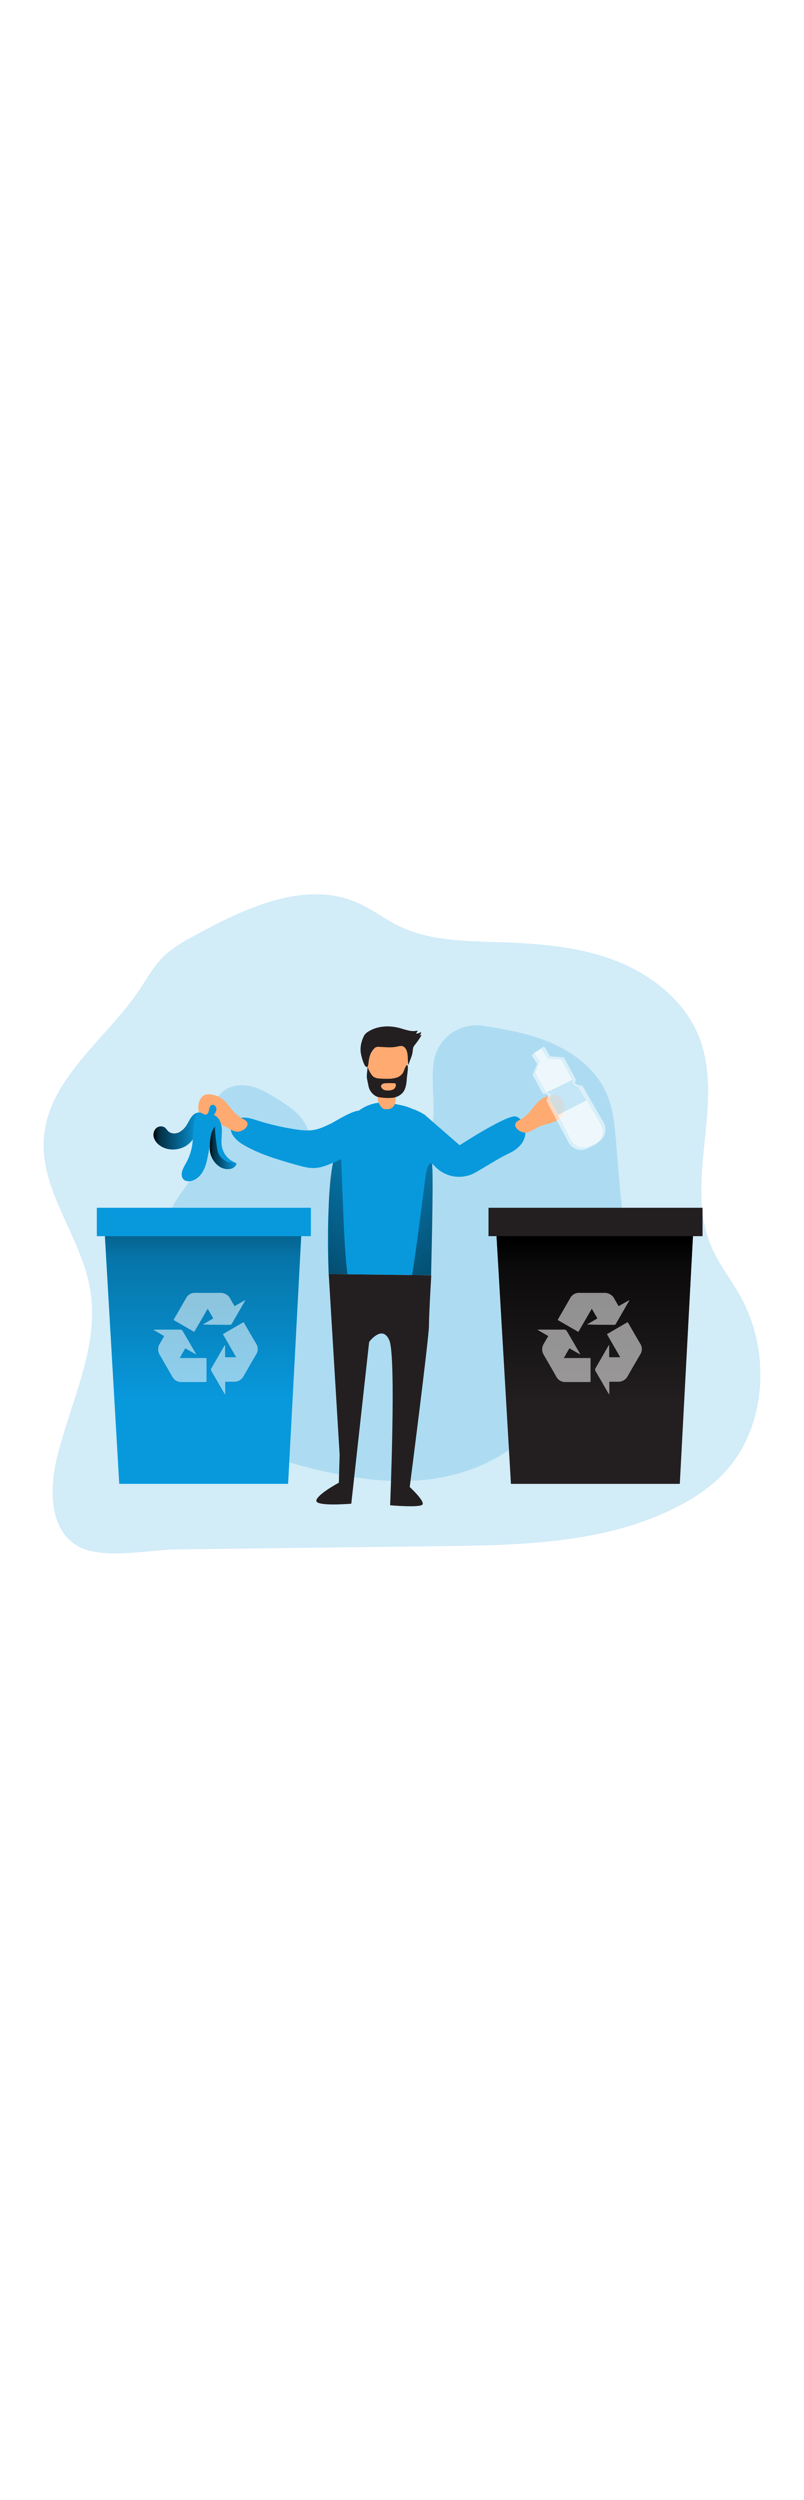 <svg id="_82_recycling_outline" xmlns="http://www.w3.org/2000/svg" xmlns:xlink="http://www.w3.org/1999/xlink" viewBox="0 0 500 500" data-imageid="recycling-1-88" imageName="Recycling 1" class="illustrations_image" style="width: 161px;"><defs><style>.cls-1_recycling-1-88{fill:url(#linear-gradient);}.cls-1_recycling-1-88,.cls-2_recycling-1-88,.cls-3_recycling-1-88,.cls-4_recycling-1-88,.cls-5_recycling-1-88,.cls-6_recycling-1-88,.cls-7_recycling-1-88,.cls-8_recycling-1-88,.cls-9_recycling-1-88,.cls-10_recycling-1-88,.cls-11_recycling-1-88,.cls-12_recycling-1-88,.cls-13_recycling-1-88{stroke-width:0px;}.cls-2_recycling-1-88{opacity:.18;}.cls-2_recycling-1-88,.cls-3_recycling-1-88,.cls-14_recycling-1-88{isolation:isolate;}.cls-2_recycling-1-88,.cls-13_recycling-1-88{fill:#68e1fd;}.cls-3_recycling-1-88,.cls-11_recycling-1-88{fill:#fff;}.cls-3_recycling-1-88,.cls-14_recycling-1-88{opacity:.54;}.cls-4_recycling-1-88{fill:url(#linear-gradient-6-recycling-1-88);opacity:.34;}.cls-5_recycling-1-88{fill:url(#linear-gradient-4-recycling-1-88);}.cls-6_recycling-1-88{fill:url(#linear-gradient-2-recycling-1-88);}.cls-7_recycling-1-88{fill:url(#linear-gradient-3-recycling-1-88);}.cls-8_recycling-1-88{fill:url(#linear-gradient-7-recycling-1-88);}.cls-9_recycling-1-88{fill:url(#linear-gradient-5-recycling-1-88);}.cls-10_recycling-1-88{fill:#231f20;}.cls-12_recycling-1-88{fill:#ffaa71;}</style><linearGradient id="linear-gradient-recycling-1-88" x1="296.09" y1="2630.73" x2="296.09" y2="2546.71" gradientTransform="translate(-59.68 2997.18) scale(1 -1)" gradientUnits="userSpaceOnUse"><stop offset="0" stop-color="#000"/><stop offset=".13" stop-color="#000" stop-opacity=".69"/><stop offset="1" stop-color="#000" stop-opacity="0"/></linearGradient><linearGradient id="linear-gradient-2-recycling-1-88" x1="202.47" y1="2688.69" x2="330.55" y2="2833.77" xlink:href="#linear-gradient-recycling-1-88"/><linearGradient id="linear-gradient-3-recycling-1-88" x1="-5013.05" y1="2694.76" x2="-4898.58" y2="2824.42" gradientTransform="translate(-4687.66 2997.18) rotate(-180)" xlink:href="#linear-gradient-recycling-1-88"/><linearGradient id="linear-gradient-4-recycling-1-88" x1="95.42" y1="176.04" x2="124.05" y2="176.04" gradientTransform="matrix(1,0,0,1,0,0)" xlink:href="#linear-gradient-recycling-1-88"/><linearGradient id="linear-gradient-5-recycling-1-88" x1="130.43" y1="186.44" x2="147.05" y2="186.44" gradientTransform="matrix(1,0,0,1,0,0)" xlink:href="#linear-gradient-recycling-1-88"/><linearGradient id="linear-gradient-6-recycling-1-88" x1="157.26" y1="2755.97" x2="157.26" y2="2654.01" gradientTransform="translate(-31 2998.54) scale(1 -1)" xlink:href="#linear-gradient-recycling-1-88"/><linearGradient id="linear-gradient-7-recycling-1-88" x1="400.84" y1="2754.13" x2="400.84" y2="2652.17" gradientTransform="translate(-31 2998.54) scale(1 -1)" xlink:href="#linear-gradient-recycling-1-88"/></defs><g id="background_recycling-1-88"><path class="cls-2_recycling-1-88 targetColor" d="M274.93,433.95c49.67-.6,101.34-1.69,145.65-24.13,11.52-5.85,22.47-13.16,31.07-22.8,15.81-17.71,22.58-42.41,21.01-66.08-.88-14.35-4.82-28.35-11.55-41.05-5.79-10.74-13.68-20.33-18.54-31.53-17.58-40.46,8.37-89.58-7.8-130.62-9.01-22.87-30.15-39.28-53.16-47.88-23.01-8.6-47.95-10.33-72.5-11.11-20.92-.67-42.65-.9-61.43-10.17-8.56-4.24-16.21-10.17-24.92-14.08-32.62-14.56-69.89,2.86-101.27,19.94-7.1,3.85-14.3,7.79-20.03,13.49-6.03,5.99-10.17,13.61-14.89,20.65-20.8,30.77-56.67,55.02-59.3,92.07-2.34,32.89,23.28,61.23,28.8,93.73,6.1,35.78-12.6,70.47-20.9,105.77-4.24,17.98-5,45.16,14.97,54.67,15.43,7.34,43.14,1.35,59.49,1.15l165.3-2.02Z" style="fill: rgb(8, 153, 221);"/><path class="cls-2_recycling-1-88 targetColor" d="M383.17,183.35c-.85-10.39-1.8-20.98-5.93-30.5-7.34-16.83-23.9-28.09-41.24-34.13-11.45-3.99-23.42-6.08-35.44-7.95-14.52-2.27-28.34,7.45-30.71,21.94,0,.09,0,.19-.04.29-2.66,16.94,3.67,35.82-4.81,50.77-8.34,14.71-28.05,19.1-44.72,16.29-8.15-1.38-16.52-4.41-21.66-10.88-4.61-5.79-6.01-13.55-10.17-19.67-3.85-5.62-9.78-9.43-15.55-13.05-5.19-3.25-10.51-6.53-16.45-8.02s-12.71-.94-17.49,2.9c-9.39,7.56-6.55,22.23-9.32,33.95-4.79,20.12-27.79,34.27-26.6,54.9.65,11.34,8.67,20.7,15.88,29.47,11.17,13.6,21.74,28.99,23.12,46.54.59,7.54-.56,15.2.79,22.64,1.49,8.22,7.22,16.68,16.04,16.52,1.18-.03,2.36.19,3.46.64,4.59,1.91,3.19,5.77,3.09,9.15-.15,5.2,3.18,10.02,7.44,13.01s9.39,4.46,14.4,5.8c26.03,6.95,53.13,11.8,79.88,8.47,26.74-3.33,53.3-15.6,69.06-37.46,10.48-14.54,15.58-32.19,20.48-49.4l8.78-31.12c2.14-7.51,4.35-15.07,7.45-22.26,3.2-7.42,9.26-13.14,12.51-20.19,2.61-5.66.85-11.77.31-17.79-.86-10.34-1.71-20.61-2.56-30.88Z" style="fill: rgb(8, 153, 221);"/></g><path id="shadow_recycling-1-88" class="cls-1_recycling-1-88" d="M42.4,408.59c-5.08,1.39-11.73,5.74-8.8,10.12,1.08,1.6,3.11,2.22,5,2.54,7.51,1.3,15.17-.15,22.69-1.34,48.24-7.58,97.42-3.66,146.21-1.5,57.69,2.57,115.42,2.65,173.18.23,10.56-.44,21.25-.98,31.34-4.07,10.63-3.27,20.24-9.22,27.9-17.28-11.16-5.69-24.19-5.93-36.71-6.07l-86.25-.89c-1.21,4.42,4.15,7.56,8.6,8.66,4.45,1.1,9.95,3,10.1,7.54-19.04.73-38.35,1.44-56.94-2.78-7.31-1.69-14.48-4.07-21.91-5.02-7.81-1.01-15.72-.38-23.57.25l-62.56,4.99c.84-4.79,4.06-8.83,8.55-10.71-25.09-.69-50.19-.68-75.3.04-10.52.3-22.53-.76-32.32,2.87-9.97,3.67-18.7,9.54-29.22,12.42Z"/><g id="character_recycling-1-88"><path class="cls-13_recycling-1-88 targetColor" d="M268.16,265.68l-51.99-.58-11.78-.14v-.25c-.13-2.36-1.01-20.92,0-41.37,0-.06,0-.13,0-.19.37-8.85,1.22-17.67,2.54-26.42h0c2.02-12.4,5.27-23.03,10.45-28.12,1.03-1.01,10.5-12.71,25.73-9.78,15.22,2.93,23.33,2.77,25.72,39.13.6,8.4-.68,67.72-.68,67.72Z" style="fill: rgb(8, 153, 221);"/><path class="cls-6_recycling-1-88" d="M216.18,265.09l-11.78-.14v-.25c-.07-2.54-.58-23.02,0-41.37,0-.06,0-.13,0-.19.34-11.12,1.09-21.42,2.54-26.42h0c.11-.37.23-.72.36-1.03,0,0,4.56-3.56,4.87-1.69.33,1.69,1.66,58.91,4.01,71.1Z"/><path class="cls-7_recycling-1-88" d="M256.2,265.72l11.78-.13v-.25c.07-2.54,2.04-63.99.56-68.99,0,0-2.04-1.89-3.62,5.98-.35,1.7-6.37,51.21-8.72,63.39Z"/><path class="cls-12_recycling-1-88" d="M237.41,161.54c.34.36.76.65,1.22.85.48.15.99.22,1.5.19,1.05.05,2.09-.14,3.06-.56,1.09-.59,1.93-1.56,2.36-2.72.42-1.15.6-2.38.52-3.61.01-.25-.04-.51-.17-.73-.27-.3-.67-.48-1.08-.47-1.69-.22-3.42-.38-5.18-.48-1.04-.07-3.46-.64-4.24.24-1.57,1.78.73,6.02,2.01,7.29Z"/><path class="cls-12_recycling-1-88" d="M229.16,141.79c.14,2.12.7,4.19,1.64,6.09,1.75,3.06,5.34,4.74,8.86,4.95,2.76.23,5.52-.57,7.73-2.24,1.2-1.06,2.23-2.29,3.06-3.65.68-.97,1.25-2.02,1.69-3.13.43-1.29.7-2.64.8-4,.32-3.12.5-6.26.53-9.39.05-1.31-.03-2.62-.24-3.91-.41-2.22-1.47-4.27-3.06-5.88-.55-.6-1.24-1.06-2.01-1.35-.77-.2-1.57-.25-2.36-.14-1.37.08-2.74.21-4.1.38-.98.09-1.94.28-2.88.58-1.41.53-2.7,1.33-3.8,2.37-2.54,2.3-4.45,5.22-5.54,8.47-.55,1.45-.88,2.98-.97,4.52.09,2.12.3,4.24.64,6.34Z"/><path class="cls-10_recycling-1-88" d="M225.16,130.95c-.42-1.38-.73-2.8-.91-4.24-.18-2.93.36-5.86,1.56-8.53.27-.69.62-1.35,1.04-1.97.61-.75,1.36-1.39,2.19-1.87,5.65-3.56,12.9-3.96,19.36-2.23,3.73.99,7.62,2.67,11.29,1.58-.2.71-.55,1.37-1.02,1.94,1.16-.04,2.29-.42,3.24-1.1-.1.8-.39,1.57-.85,2.24l1.19-.36c-1.22,2.11-2.6,4.13-4.13,6.03-.42.48-.77,1.01-1.05,1.58-.27.91-.42,1.85-.42,2.8-.22,1.46-.63,2.88-1.2,4.24l-1.57,4.16c-.63-3.46.28-7.34-1.64-10.28-.35-.57-.84-1.03-1.42-1.35-1.27-.63-2.76-.15-4.14.14-3.62.76-7.35.23-11.01.09-.67-.07-1.34.02-1.97.26-.45.26-.85.6-1.17,1.01-.89.98-1.61,2.1-2.14,3.3-.48,1.23-.83,2.51-1.03,3.82-.16.85-.2,3.39-.85,3.94-1.55,1.25-3.09-4.3-3.35-5.22Z"/><path class="cls-10_recycling-1-88" d="M253.03,143.08c-.21,3.32-.53,6.9-2.74,9.39-1.69,1.74-3.95,2.81-6.36,3.02-2.4.2-4.81.12-7.18-.25-.97-.05-1.93-.28-2.82-.69-2.26-1.19-3.93-3.27-4.62-5.73l-1.03-4.99c-.52-2.5.34-5.28.27-7.83.51,1.71,1.29,3.33,2.31,4.79.44.7,1.02,1.31,1.69,1.8,1.04.57,2.2.87,3.39.89,1.84.16,3.68.22,5.52.18,1.7.02,3.4-.21,5.04-.68,1.65-.48,3.08-1.52,4.06-2.93.48-.75,1.87-5.4,2.75-4.85s-.21,6.81-.28,7.86Z"/><path class="cls-12_recycling-1-88" d="M245.3,146.42c.13,0,.26.02.39.07.27.15.45.42.47.73.13,1.37-.65,2.67-1.92,3.2-1.25.48-2.61.64-3.94.45-.5-.02-.99-.12-1.46-.3-.5-.25-.94-.61-1.3-1.03-.21-.2-.37-.44-.5-.7-.18-.49-.09-1.03.24-1.43.8-1.01,2.14-.97,3.3-1.02,1.58-.06,3.15-.04,4.73.03Z"/><path class="cls-10_recycling-1-88" d="M204.43,264.96l6.78,112.19-.48,17.39s-13.55,7.25-14.01,11.11c-.46,3.86,21.74,1.93,21.74,1.93l11.11-100.48s8.21-11.11,12.56-.97c4.35,10.14.48,102.42.48,102.42,0,0,18.71,1.69,20.16-.48,1.45-2.18-7.96-10.87-7.96-10.87,0,0,11.95-92.75,11.95-99.96s1.45-31.52,1.45-31.52l-63.78-.76Z"/><path class="cls-13_recycling-1-88 targetColor" d="M263.9,165.83l21.95,19.11s29.65-19.32,34.97-17.87,12.08,15.46-4.83,23.19c-5.08,2.31-13.02,7.44-20.26,11.58-7.97,4.54-17.97,3.29-24.57-3.08l-11.86-11.47c-3.58-4.24-8.47-6.45-8.61-12.01l-.47-2.83c-.14-6.79-1.66-15.58,13.68-6.61Z" style="fill: rgb(8, 153, 221);"/><path class="cls-13_recycling-1-88 targetColor" d="M205.49,171.62c-3.39,1.6-6.78,3.22-10.47,3.83s-7.43.19-11.11-.36c-8.07-1.21-16.02-3.05-23.8-5.51-2.86-.91-5.79-1.91-8.79-1.82s-6.18,1.56-7.38,4.31c-2.09,4.81,2.65,9.76,7.16,12.44,10.29,6.12,21.97,9.43,33.49,12.71,3.74,1.01,7.51,2.08,11.37,1.86,3.98-.23,7.74-1.82,11.4-3.39,6.16-2.68,12.66-5.73,16.19-11.44,2.21-3.57,6.13-17.26,1.69-20.33-3.54-2.51-16.11,5.98-19.75,7.71Z" style="fill: rgb(8, 153, 221);"/><path class="cls-12_recycling-1-88" d="M329.24,164.4c2-2.25,3.6-4.86,5.86-6.85,2.45-2.14,5.54-3.43,8.78-3.66.98-.1,1.97,0,2.91.29,2.54.89,3.84,3.72,4.16,6.38.25,1.69.04,3.42-.6,5-1.22,2.69-4.03,4.32-6.84,5.26s-5.79,1.4-8.47,2.66c-2.82,1.33-5.4,3.58-8.52,3.61-2.5,0-7.26-2.79-5.85-5.86.65-1.41,2.97-2.12,4.18-2.96,1.6-1.11,3.07-2.41,4.37-3.86Z"/><path class="cls-12_recycling-1-88" d="M145.13,163.87c-2-2.25-3.6-4.86-5.86-6.85-2.45-2.15-5.53-3.45-8.78-3.69-.98-.11-1.97,0-2.91.29-2.54.89-3.85,3.72-4.16,6.38-.26,1.69-.05,3.42.59,5,1.22,2.69,4.03,4.32,6.84,5.26,2.81.94,5.79,1.4,8.47,2.66,2.82,1.33,5.4,3.57,8.53,3.61,2.49,0,7.26-2.79,5.84-5.86-.64-1.41-2.97-2.12-4.18-2.96-1.61-1.1-3.08-2.39-4.39-3.83Z"/><path class="cls-13_recycling-1-88 targetColor" d="M147.03,196.41c.05.3-.03.61-.22.85-1.95,3.3-7.03,3.08-10.25.99-3.75-2.54-6.04-6.74-6.12-11.28-.02-.71.03-1.41.13-2.11,0-.21.07-.42.1-.62l-.1.53c-.36,1.89-.72,3.79-1.07,5.67-.66,3.39-1.33,6.9-2.92,10.02s-4.24,5.83-7.62,6.65c-1.82.44-3.99.18-5.13-1.3-.41-.56-.67-1.21-.76-1.9-.46-2.91,1.4-5.64,2.81-8.24,2.4-4.4,3.77-9.3,4-14.31-1.06,1.56-2.44,2.88-4.04,3.88-4.74,2.97-11.25,3.27-15.96.16-1.82-1.13-3.23-2.82-4.02-4.82-.75-2.02-.35-4.29,1.05-5.93,1.49-1.62,3.95-1.88,5.75-.61.73.61,1.2,1.47,1.89,2.13,1.8,1.77,4.79,1.82,7.05.67,2.18-1.28,3.95-3.17,5.08-5.43,1.01-1.75,1.87-3.64,3.31-5.08,1.06-1.12,2.53-1.76,4.07-1.78,1.39.07,2.83,1.69,4.12,1.36,2.54-.71,1.13-5.33,3.71-6.07,1.35-.37,2.66,1.08,2.7,2.48s-.79,2.69-1.56,3.86c3.39,1.31,4.84,5.37,4.96,9s-.66,7.31.06,10.87c.92,4.31,3.9,7.89,7.98,9.57.32.11.61.29.85.53.06.07.12.16.15.25Z" style="fill: rgb(8, 153, 221);"/><path class="cls-5_recycling-1-88" d="M124.05,164.51c-4,.4-4.24,16.82-4.24,16.82l-4.04,3.88c-4.74,2.97-11.25,3.27-15.96.16-1.82-1.13-3.23-2.82-4.02-4.82-.75-2.02-.35-4.29,1.05-5.93,1.49-1.62,3.95-1.88,5.75-.61.73.61,1.2,1.47,1.89,2.13,1.8,1.77,4.79,1.82,7.05.67,2.18-1.28,3.95-3.17,5.08-5.43,1.01-1.75,1.87-3.64,3.31-5.08,1.07-1.14,2.56-1.79,4.12-1.8Z"/><path class="cls-9_recycling-1-88" d="M147.03,196.41c.05.3-.03.61-.22.85-1.95,3.3-7.03,3.08-10.25.99-3.75-2.54-6.04-6.74-6.12-11.28,0-.14,0-.28,0-.42,0-.57.08-1.12.1-1.69v-.09c.03-2.42.34-4.82.92-7.17.24-.82.54-1.62.91-2.4.21-.46,1.29-1.65,1.29-2.11.1,3.5.4,6.99.91,10.45.17,1.36.34,2.71.62,4.05.31,2.4,1.59,4.56,3.53,6,.88.79,1.91,1.39,3.02,1.78,1.47.45,3.06.3,4.57.62.19.03.38.08.57.15.07.08.12.17.16.27Z"/><path class="cls-3_recycling-1-88" d="M369.91,184.62l-4.42,2.25c-4.35,2.22-9.68.54-11.97-3.77l-13.55-25.41c-.18-.34-.19-.75-.04-1.1l.75-1.69c.28-.64,0-1.38-.64-1.66-.18-.08-.38-.12-.58-.11h-.97c-.49.03-.95-.23-1.19-.65l-5.8-10.72c-.19-.34-.21-.74-.07-1.09l2.54-6.11s.04-.09.07-.13l-3.5-5.51,6.11-3.88,3.91,6.13,7.74.58c.43.03.81.29,1.02.67l6.9,12.78c.1.19.16.4.16.61,0,.28-.1.55-.26.77-.42.56-.3,1.36.26,1.78.13.1.29.17.45.21l3.24.85c.33.1.62.32.8.61l12.77,22.15c2.46,4.3.96,9.77-3.33,12.23-.13.07-.25.14-.38.21Z"/><path class="cls-3_recycling-1-88" d="M371.61,183.17l-4.43,2.25c-4.35,2.22-9.67.54-11.96-3.77l-13.55-25.41c-.16-.35-.16-.75,0-1.1l.75-1.69c.28-.64,0-1.38-.64-1.66-.18-.08-.38-.12-.58-.11h-.97c-.49.03-.95-.22-1.19-.65l-5.85-10.72c-.18-.34-.21-.74-.06-1.09l2.54-6.11s.04-.08.06-.11l-3.51-5.51,6.12-3.88,3.9,6.13,7.75.58c.43.04.81.29,1.02.67l6.9,12.79c.24.44.2.98-.1,1.38-.42.55-.32,1.35.24,1.77.14.1.3.18.46.22l3.24.85c.33.09.62.31.8.61l12.78,22.15c2.44,4.32.92,9.8-3.4,12.24-.11.06-.21.12-.32.17Z"/><polygon class="cls-2_recycling-1-88 targetColor" points="340.49 151.84 356.08 144.24 356.32 147.59 360.03 149.41 364.79 157.01 347.02 166.07 341.7 156.25 342.76 153.03 340.49 151.84" style="fill: rgb(8, 153, 221);"/></g><g id="trash_2_recycling-1-88"><polygon class="cls-13_recycling-1-88 targetColor" points="65.13 240.18 74.16 395.25 179.17 395.25 187.38 241 65.13 240.18" style="fill: rgb(8, 153, 221);"/><polygon class="cls-4_recycling-1-88" points="65.14 238.34 74.16 393.4 179.18 393.4 187.38 239.16 65.14 238.34"/><rect class="cls-13_recycling-1-88 targetColor" x="60.21" y="223.77" width="133.12" height="17.64" style="fill: rgb(8, 153, 221);"/><g class="cls-14_recycling-1-88"><path class="cls-11_recycling-1-88" d="M145.86,284.88l6.58-3.74c-.01.17-.04.33-.08.49-2.74,4.75-5.48,9.51-8.25,14.26-.18.31-.49.53-.85.59-5.69,0-11.39,0-17.15-.21l6.53-3.78-3.49-6.01-8.36,14.4-12.82-7.39c.18-.37.33-.74.53-1.07,2.39-4.13,4.81-8.25,7.15-12.41,1.12-2.21,3.45-3.55,5.93-3.39,5.02.03,10.05.03,15.09,0,2.78-.18,5.4,1.33,6.63,3.82.79,1.47,1.64,2.86,2.56,4.43Z"/><path class="cls-11_recycling-1-88" d="M102.1,303.47l-6.78-3.94c.51,0,.76-.08,1.02-.08h15.71c.55,0,1.07.25,1.43.67,2.79,4.68,5.51,9.39,8.23,14.1.11.23.21.46.29.7l-6.78-3.86-3.46,6.05h16.67v14.82c-.41,0-.85.08-1.21.08h-14.2c-2.48.15-4.81-1.18-5.93-3.39-2.54-4.52-5.18-9-7.77-13.49-1.29-2.11-1.29-4.76,0-6.87.9-1.59,1.8-3.1,2.77-4.78Z"/><path class="cls-11_recycling-1-88" d="M139.98,309.2v7.41h6.9l-8.26-14.33,12.83-7.48c.25.41.49.74.69,1.09,2.37,4.09,4.71,8.21,7.12,12.27,1.35,2.02,1.37,4.65.05,6.69-2.64,4.47-5.23,8.97-7.82,13.48-1.15,2.24-3.5,3.61-6.01,3.5h-5.41v7.95c-.39-.53-.58-.75-.73-1.01-2.6-4.49-5.18-9-7.82-13.48-.4-.58-.4-1.35,0-1.93,2.77-4.74,5.48-9.5,8.22-14.26l.24.09Z"/></g></g><g id="trash_2-2_recycling-1-88"><polygon class="cls-10_recycling-1-88" points="308.72 240.18 317.74 395.25 422.76 395.25 430.96 241 308.72 240.18"/><polygon class="cls-8_recycling-1-88" points="308.72 240.18 317.74 395.25 422.76 395.25 430.96 241 308.72 240.18"/><rect class="cls-10_recycling-1-88" x="303.79" y="223.77" width="133.12" height="17.64"/><g class="cls-14_recycling-1-88"><path class="cls-11_recycling-1-88" d="M384.72,284.88l6.58-3.74c0,.17-.03.33-.08.49-2.74,4.76-5.49,9.51-8.24,14.26-.18.31-.49.53-.85.59-5.69,0-11.38,0-17.15-.21l6.53-3.78-3.48-6.01c-2.85,4.9-5.58,9.61-8.36,14.4l-12.83-7.39c.19-.37.34-.74.53-1.07,2.38-4.13,4.81-8.25,7.14-12.41,1.12-2.21,3.45-3.54,5.93-3.39,5.03.03,10.06.03,15.09,0,2.78-.18,5.4,1.33,6.64,3.82.77,1.47,1.64,2.86,2.54,4.43Z"/><path class="cls-11_recycling-1-88" d="M340.96,303.47l-6.78-3.94c.52,0,.77-.08,1.03-.08h15.71c.55.01,1.07.25,1.42.67,2.79,4.68,5.51,9.39,8.24,14.1.07.13.11.28.29.7l-6.78-3.86-3.46,6.05h16.63v14.82c-.42,0-.85.08-1.22.08h-14.19c-2.48.15-4.81-1.18-5.93-3.39-2.54-4.52-5.18-9-7.77-13.49-1.29-2.11-1.29-4.76,0-6.87.91-1.59,1.81-3.1,2.8-4.78Z"/><path class="cls-11_recycling-1-88" d="M378.83,309.2v7.41h6.88l-8.26-14.33,12.86-7.48c.25.41.49.74.69,1.09,2.37,4.09,4.71,8.21,7.12,12.27,1.35,2.02,1.37,4.65.05,6.69-2.63,4.47-5.24,8.97-7.81,13.48-1.15,2.24-3.5,3.6-6.01,3.5h-5.42v7.95c-.39-.53-.58-.75-.73-1.01-2.6-4.49-5.18-9-7.81-13.48-.42-.58-.42-1.36,0-1.93,2.76-4.74,5.48-9.5,8.21-14.26l.24.09Z"/></g></g></svg>